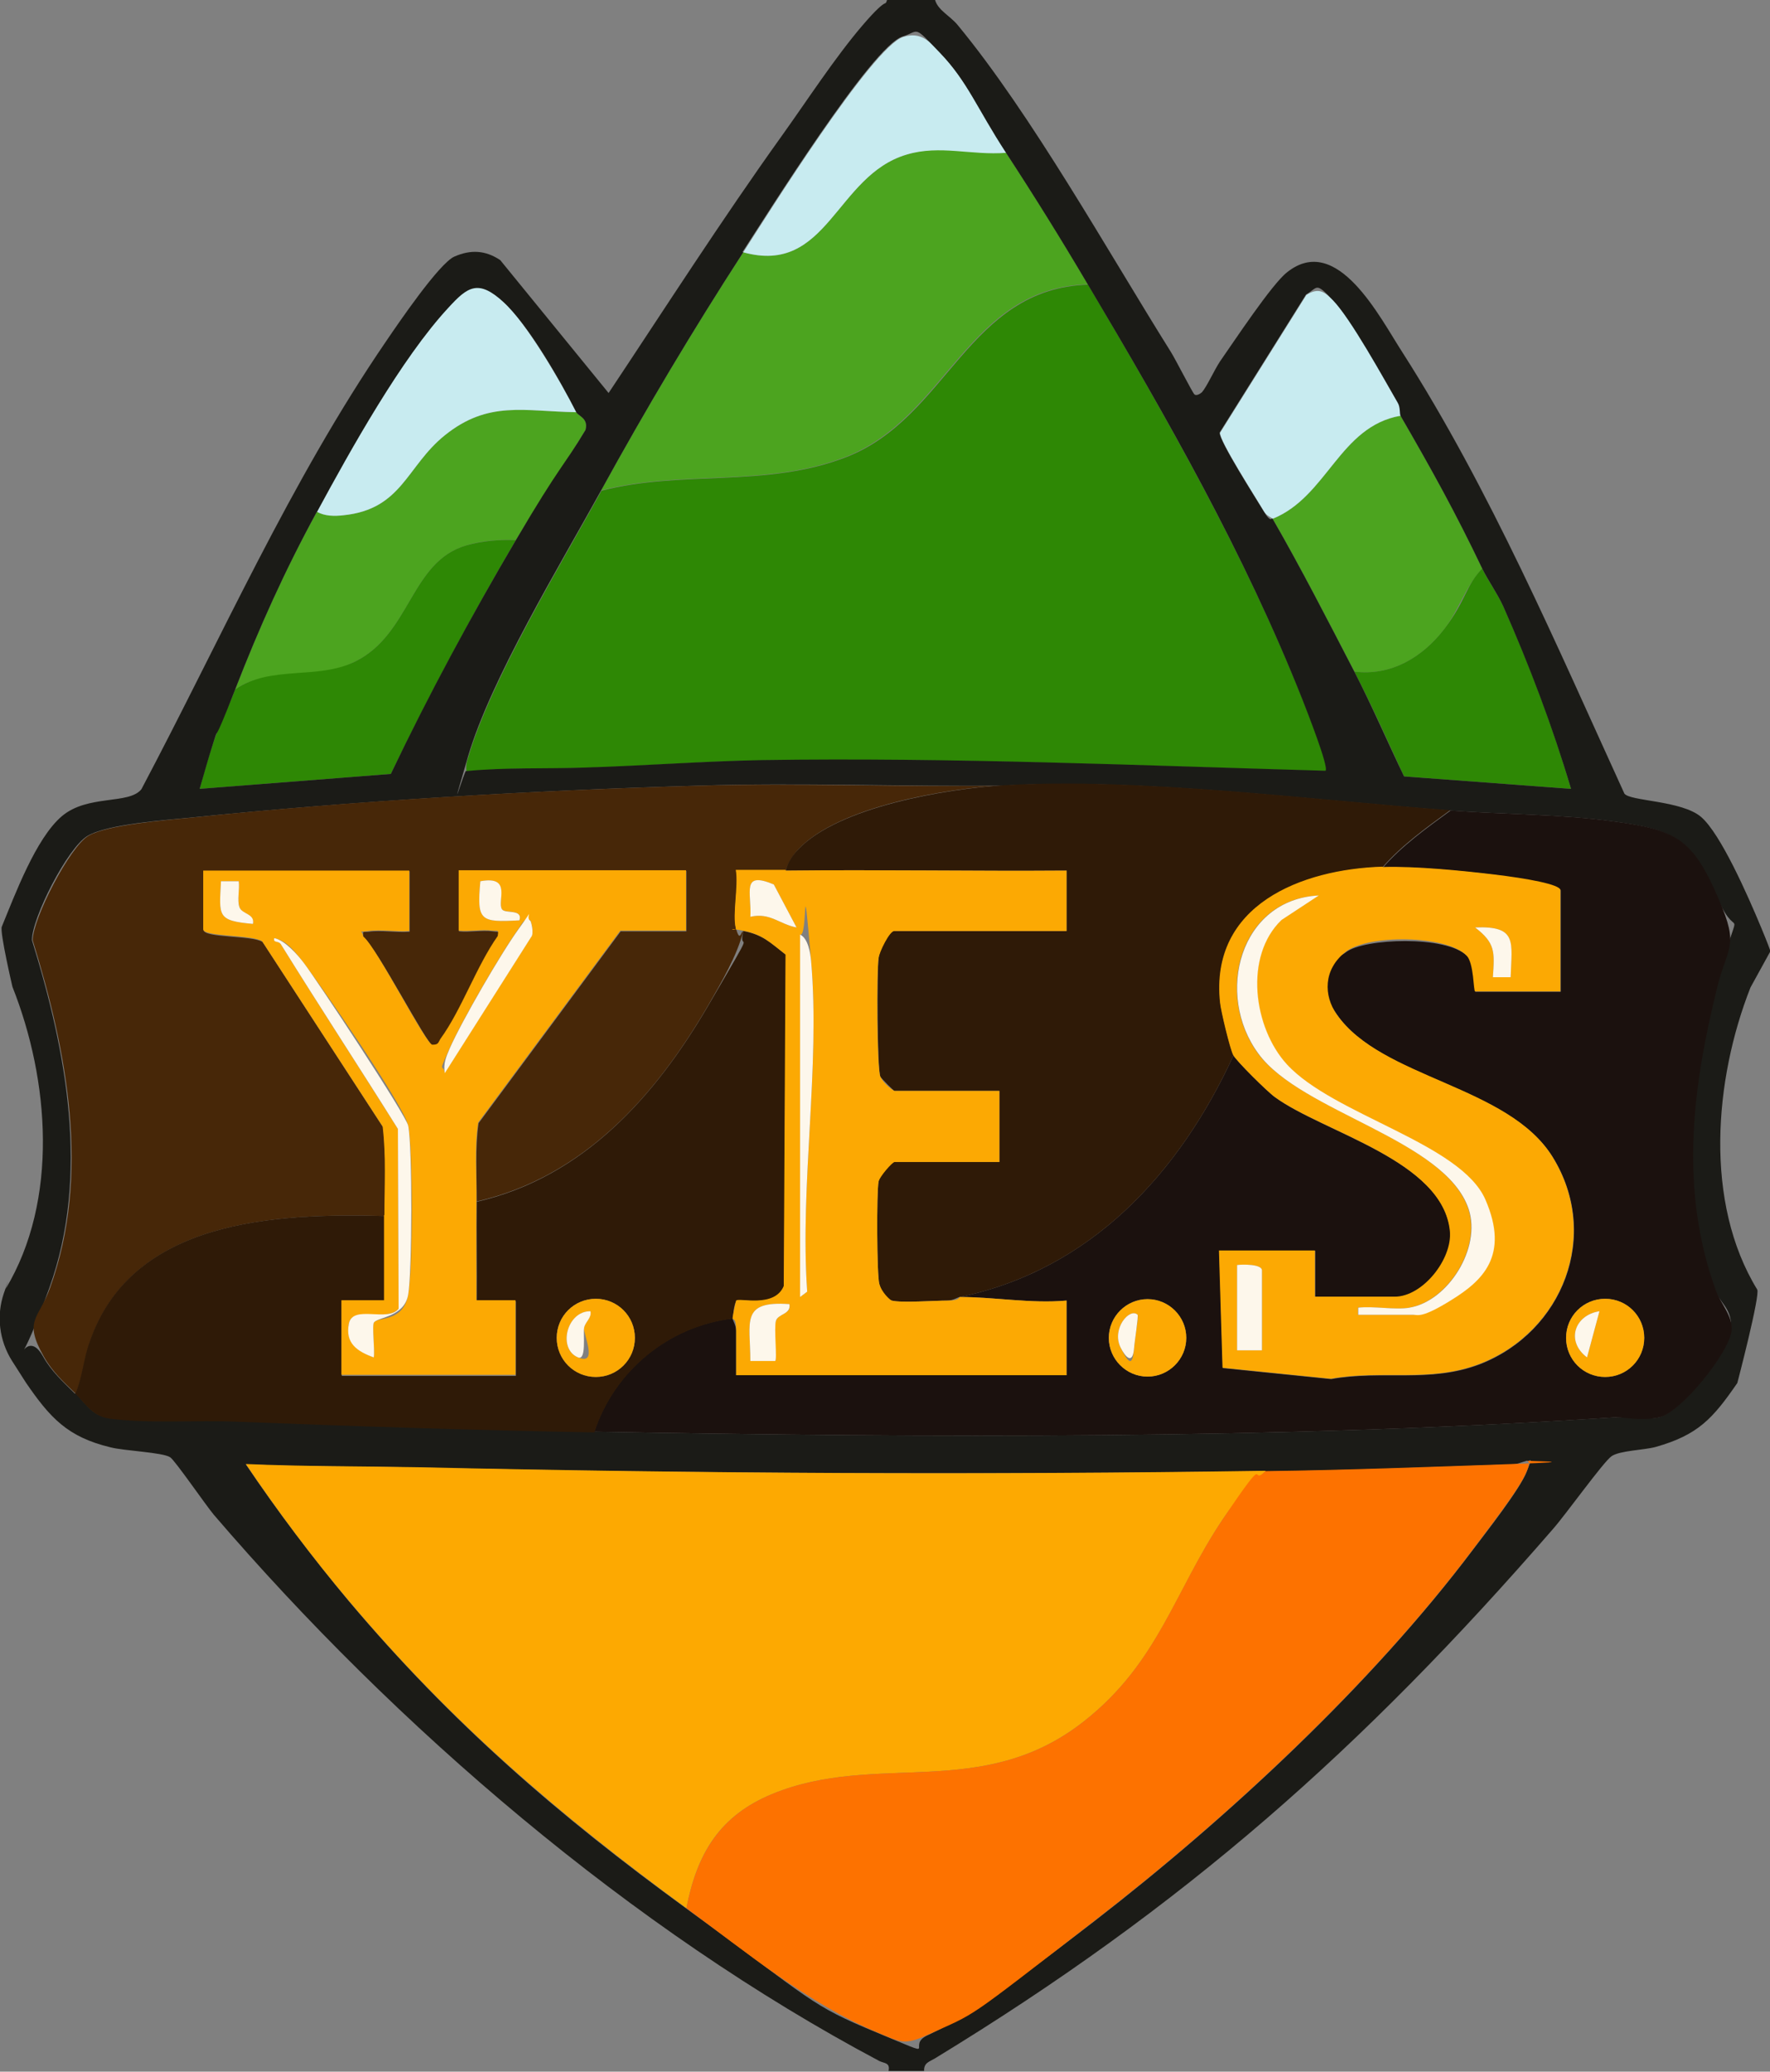<?xml version="1.0" encoding="UTF-8"?>
<svg id="_Слой_1" xmlns="http://www.w3.org/2000/svg" version="1.1" xmlns:xlink="http://www.w3.org/1999/xlink" viewBox="0 0 498.2 583">
  <rect x="0" y="0" width="498.2" height="583" fill="#808080" stroke="none"/>
  <!-- Generator: Adobe Illustrator 29.3.1, SVG Export Plug-In . SVG Version: 2.1.0 Build 151)  -->
  <defs>
    <style>
      .st0 {
        fill: #1b110e;
      }

      .st1 {
        fill: #fca903;
      }

      .st2 {
        fill: #fdf7eb;
      }

      .st3 {
        fill: #2f1a07;
      }

      .st4 {
        fill: #472708;
      }

      .st5 {
        fill: #1b1b17;
      }

      .st6 {
        fill: #fd7200;
      }

      .st7 {
        fill: #fda901;
      }

      .st8 {
        fill: #2e8805;
      }

      .st9 {
        fill: #c8ebf0;
      }

      .st10 {
        fill: #4ca41f;
      }
    </style>
  </defs>
  <g>
    <g>
      <path class="st10" d="M394.2,117c8.8,15.2,15.4,27.1,23,43-4.6,4.8-6.6,11.7-10.6,16.9-6.1,8-15,13.4-25.4,12.1-7.3-14.1-15.2-29.5-23-43,15.4-6.2,18.8-26,36-29Z"/>
      <path class="st8" d="M417.2,160c1.6,3.4,4.2,6.9,5.9,10.6,7.5,16.7,13.9,33.8,19.1,51.4l-47-3.5c-4.6-9.9-9-19.9-14-29.5,10.4,1.3,19.3-4.1,25.4-12.1s6-12.2,10.6-16.9Z"/>
      <path class="st9" d="M394.2,117c-17.2,3-20.6,22.8-36,29-.2-.3-1.8-.9-2.4-2-2.1-3.6-12.7-20.1-12.4-22.2l24.3-38.8c3.5-2.2,5.1-.9,7.6,1.6,5.1,5.2,14.1,21.8,18.2,28.8s.5,3.2.8,3.7Z"/>
    </g>
    <g>
      <path class="st10" d="M162.2,116c.6,1.1,3.5,1.7,2.6,5-6.3,10.4-13.4,20.5-19.6,31-4.7-.2-9.5.1-14,1.5-15.7,4.6-15.6,25-31.3,32.7s-23.6.9-33.7,7.8c6.8-17.5,14-33.5,23-50,2.2,1.3,5,1.2,7.5,1,16.5-1.7,17.7-13.8,28.5-22.5,12.4-9.9,22.4-6.7,37-6.5Z"/>
      <path class="st8" d="M145.2,152c-12.6,21.4-24.4,43.5-35.2,65.8l-53.8,4.2c1.2-4.5,2.5-9.1,4-13.5s4.2-9.7,6-14.5c10.1-6.9,23.1-2.6,33.7-7.8,15.7-7.7,15.6-28.1,31.3-32.7,4.5-1.3,9.3-1.7,14-1.5Z"/>
      <path class="st9" d="M162.2,116c-14.6-.2-24.7-3.4-37,6.5-10.8,8.7-12,20.8-28.5,22.5-2.5.3-5.3.3-7.5-1,9.4-17.3,23.8-43.2,37-57.5s9-7.6,15.5-1.6,16,22.3,20.5,31Z"/>
      <g>
        <path class="st8" d="M306.2,80c22.3,37.7,44.2,76.1,60.5,117s7.5,18.9,6.5,20c-52.9-1.5-105.6-3.8-158.5-3-16.5.2-33.4,1.6-49.9,2.1-11.2.3-22.4-.1-33.5,1-.2-1.4,0-2.7.5-4,6.4-21.8,26.1-54.3,37.5-75,22.7-5.9,46.5-.7,69-9.5,28.5-11.1,34.1-47.4,68-48.5Z"/>
        <path class="st10" d="M283.2,43c8.1,12.4,15.5,24.3,23,37-33.9,1-39.6,37.3-68,48.5-22.5,8.8-46.2,3.6-69,9.5,12.7-23.1,25.7-44.9,40-67,23.8,6.6,26-21.6,46-27.5s18.3.3,28-.5Z"/>
        <path class="st9" d="M283.2,43c-9.7.8-18.6-2.3-28,.5-20,5.9-22.2,34.1-46,27.5,6.5-10.1,36.3-57.8,45-60.6,5-1.6,7.5,1.3,10.6,4.6,7.7,8.1,12.6,18.9,18.5,28Z"/>
      </g>
    </g>
  </g>
  <g>
    <path class="st5" d="M263.2,0c.8,2.9,4.3,4.5,6.4,7.1,20.8,25.2,42.2,63.6,60,92,1.2,1.9,6.1,11.5,6.6,11.9s1.4,0,2.1-.6c1.4-1.6,3.5-6.3,5.1-8.7,3.8-5.4,14.6-21.8,18.9-25.1,14.1-11.2,26.1,12.8,32.4,22.5,24.7,38.6,43.5,82.6,62.5,124.2,1.4,2.2,16.1,1.9,21.6,6.6s13.2,22.2,16.9,31.1,2.5,6.9,2.5,6.9l-5.5,10c-10.2,25.9-13.1,60.5,1.9,85,.9,1.5-5.6,26.3-5.6,26.3-6.9,10-11,14.6-23,18-3.3.9-10.1,1-12.4,2.6s-12.8,16.3-16.5,20.5c-53.7,61.9-103.9,106.3-174,149-1.5.9-3.1,1.2-3,3.5h-10c.5-2.4-1.2-2.1-2.6-2.8-69.7-37-136-93.9-187.3-153.7-2.2-2.6-11-15.4-12.3-16.2-2.1-1.4-13-1.8-16.8-2.8-12.1-2.9-17-8.3-23.8-18.2l-3.9-6.1c-3.6-5.7-4.5-12.7-2.3-19.1s.4-.9.5-1.2c15-25,12.3-58.8,1.9-85,0,0-3.6-15.4-3-16.9,3.7-9,9.6-24.9,16.9-31.1s18.9-3.2,22.4-7.6c22.4-42.3,41.8-86.5,68.9-126.1,3.4-5,14.9-21.9,19.2-23.8,4.6-2,8.7-1.8,12.9,1l30.5,37.4c16.1-24.2,31.8-48.7,48.7-72.3,7.1-9.9,15-22.1,22.8-31.2s6-4.5,7-7.5h13ZM209.2,71c-14.3,22.1-27.3,43.9-40,67-11.4,20.7-31.1,53.1-37.5,75s-.6,2.6-.5,4c11.2-1.1,22.3-.6,33.5-1,16.5-.5,33.4-1.8,49.9-2.1,53-.8,105.7,1.5,158.5,3,1-1-5.4-17.2-6.5-20-16.2-40.9-38.1-79.3-60.5-117-7.5-12.7-14.9-24.6-23-37s-10.8-20-18.5-28-5.6-6.2-10.6-4.6c-8.6,2.7-38.4,50.5-45,60.6ZM89.2,144c-9,16.5-16.2,32.5-23,50s-4.4,9.5-6,14.5-2.7,9-4,13.5l53.8-4.2c10.7-22.4,22.6-44.4,35.2-65.8s13.3-20.5,19.6-31c.9-3.3-2-3.9-2.6-5-4.4-8.7-13.4-24.5-20.5-31s-10.1-4.3-15.5,1.6c-13.2,14.2-27.6,40.1-37,57.5ZM358.2,146c7.8,13.5,15.7,28.9,23,43,5,9.7,9.3,19.7,14,29.5l47,3.5c-5.2-17.5-11.7-34.7-19.1-51.4-1.7-3.7-4.3-7.3-5.9-10.6-7.6-15.9-14.2-27.8-23-43-.3-.5,0-2.4-.8-3.7-4.1-7.1-13.2-23.6-18.2-28.8s-4.1-3.7-7.6-1.6l-24.3,38.8c-.3,2.2,10.3,18.7,12.4,22.2s2.3,1.7,2.4,2ZM21.2,392c2.9,2.8,4.6,6.4,9.5,7,10.9,1.5,24.9.5,36.1.9,33.4,1.4,66.9,2.4,100.5,3,94.6,1.7,192.3,2.2,286.5-4,4.1-.3,9.2.6,12.9,0,6-1.1,19.9-18.4,20.5-24.5s-3.2-7.7-4.5-11.4c-10.1-28.2-6.7-56.2.3-84.6s6.6-11.6.6-25.3c-7.4-17.1-11.9-19.6-30-22-15-2-30.5-1.9-45.5-3-38.6-2.9-87.8-9.3-126-7-28.5.3-57-.9-85.5,0-46.1,1.3-97,4.3-143,9-7.1.7-23.2,1.8-28.9,5.1s-15.8,23.3-15.7,29.4c9.7,31.4,16.3,66,4.9,97.8s-7.6,8.9-1.8,19.3c2.4,4.3,5.7,7.2,9,10.5ZM356.2,414c-79.2,1.1-159.4.7-238.5-1-16.2-.4-32.4-.2-48.5-.9,8.9,13.2,18.8,26.3,29,38.5,28.9,34.3,59,60.3,95,86.5s34.5,27,53.6,34.9,7.6,3.8,14.4.7c14.2-6.6,34.1-22.3,46.9-32.1,37.6-29.1,77.9-66.5,106.5-104.5,3.7-4.9,13.2-17,15.1-21.9s1.1-2.7,0-3.1c-1.3.3-2.6,1-4,1-23.1.8-46.3,1.7-69.5,2Z"/>
    <g>
      <path class="st7" d="M356.2,414c-4.7,4.6-8.3,7.9-12,13.5-13.6,20.3-18.2,40.5-39.1,56.9-28.7,22.6-58.2,8.4-87.6,20.4-14.9,6.1-21.3,16.7-24.3,32.2-35.9-26.3-66.1-52.2-95-86.5-10.3-12.2-20.1-25.3-29-38.5,16.2.7,32.4.6,48.5.9,79.1,1.8,159.2,2.2,238.5,1Z"/>
      <path class="st6" d="M356.2,414c23.2-.3,46.4-1.2,69.5-2s2.7-.7,4-1c1.2.3.4,2.2,0,3.1-1.9,4.9-11.5,17-15.1,21.9-28.6,38-68.9,75.4-106.5,104.5s-32.7,25.6-46.9,32.1c-6.8,3.1-7.7,2.1-14.4-.7-19.1-7.9-37.1-22.8-53.6-34.9,3-15.4,9.4-26.1,24.3-32.2,29.4-12,58.9,2.2,87.6-20.4,20.9-16.4,25.5-36.7,39.1-56.9s7.3-8.9,12-13.5Z"/>
    </g>
    <g>
      <path class="st0" d="M167.2,403c5.6-17.3,21-29.9,39-32,0,.5,1,2,1,3.5,0,4.2,0,8.4,0,12.5h93v-21c-10,.9-20.2-1-30-1,36.9-7.7,61.8-34.9,77-68,.9,1.7,9.6,10.3,11.7,11.8,13.7,10,47.4,17.8,49.3,37.8.8,7.9-7.7,18.4-15.5,18.4h-22.5v-13h-27l1,33,30.5,3.1c14.4-2.6,27.8,1.2,41.9-4.2,23.3-9.1,34-36.3,20.5-58.2-12.5-20.2-48.3-22.1-60.8-40.2s-2.6-13.5,2.5-17.5,28.4-4.8,34.1,1,1.9,10.1,2.4,10.1h24v-28.5c0-1.6-16.1-4.1-18.6-4.4-9.2-1.1-22.3-2.4-31.4-2.1,5.3-6.1,12.4-11.2,19-16,15,1.1,30.5,1,45.5,3,18.1,2.4,22.6,4.8,30,22,5.9,13.7,2.4,12.9-.6,25.3-7,28.5-10.4,56.5-.3,84.6,1.3,3.7,4.9,7.4,4.5,11.4-.6,6.2-14.5,23.4-20.5,24.5s-8.9-.2-12.9,0c-94.2,6.2-191.9,5.7-286.5,4ZM333.9,376.5c0-6-4.9-10.9-10.9-10.9s-10.9,4.9-10.9,10.9,4.9,10.9,10.9,10.9,10.9-4.9,10.9-10.9ZM462.8,376.5c0-6.1-4.9-11-11-11s-11,4.9-11,11,4.9,11,11,11,11-4.9,11-11Z"/>
      <path class="st4" d="M282.2,221c-15.8.9-46.1,5.9-57.5,18-1.5,1.6-3,3.9-3.5,6-4.7,0-9.4,0-14,0,.8,4.5-1.1,12.4,0,16.4s1.4.5,2,.7c-1.8,7-6.2,14.4-9.8,20.7-14.9,25.6-35.1,48.4-65.2,55.3,0-7.3-.5-14.7.5-22l40-54h18.5v-17h-64v17c3,.3,6.6-.4,9.5,0s1.7-.5,1.5,1.5c-6,8.4-10.2,20.8-16.1,28.9s-.8,1.7-2.3,1.7-15.7-27.5-19.5-30.5c-.3-2,0-1.3,1.5-1.5,3.5-.5,7.9.3,11.5,0v-17h-58v16.5c0,2.3,13.9,1.5,16.6,3.4l33.9,52.1c1,8.2.6,16.7.5,25-31-.8-71.2,1-83,35.5-1.6,4.7-2,9.9-4,14.5-3.4-3.3-6.6-6.2-9-10.5-5.8-10.3-1.4-10.4,1.8-19.3,11.5-31.8,4.8-66.4-4.9-97.8,0-6,10.4-26.3,15.7-29.4s21.7-4.4,28.9-5.1c45.9-4.8,96.8-7.7,143-9,28.5-.8,57.1.4,85.5,0Z"/>
      <path class="st3" d="M408.2,228c-6.6,4.8-13.7,9.9-19,16-22.7.7-48.6,10.7-45.7,38.2.2,2.3,2.8,13,3.7,14.8-15.2,33.1-40.1,60.3-77,68-.5,0-2,1-3.4,1-3.6,0-13.2.7-15.8,0s-3.3-4.2-3.5-4.7c-.7-2.4-.8-25.8-.2-28.8s3.9-5.5,4.5-5.5h29.5v-20h-29.5c-.3,0-3.7-3.5-4-4-.9-2.1-1-29.8-.5-33.4s3.2-7.6,4.4-7.6h48.5v-17c-26.3.2-52.7-.3-79,0,.4-2.2,2-4.5,3.5-6,11.4-12,41.7-17,57.5-18,38.2-2.3,87.4,4.1,126,7Z"/>
      <path class="st3" d="M209.2,262c5.6,1.1,7.5,3.2,12,6.7l-.5,93.3c-2.6,6.3-12.6,3.2-13.4,4.1s-1,4.7-1,5c-18,2.1-33.4,14.7-39,32-33.6-.6-67.1-1.7-100.5-3-11.2-.5-25.2.6-36.1-.9-4.8-.7-6.6-4.2-9.5-7,2-4.6,2.3-9.8,4-14.5,11.8-34.5,52.1-36.3,83-35.5,0,8,0,16,0,24h-12s0,21,0,21h49v-21h-11c.1-9.3-.1-18.7,0-28,30.1-6.9,50.3-29.8,65.2-55.3s8.1-13.7,9.8-20.7ZM178.7,376.5c0-6.1-4.9-11-11-11s-11,4.9-11,11,4.9,11,11,11,11-4.9,11-11Z"/>
      <g>
        <path class="st1" d="M389.2,244c9.1-.3,22.2,1,31.4,2.1s18.6,2.8,18.6,4.4v28.5h-24c-.5,0-.3-7.9-2.4-10.1-5.7-5.8-27.8-6-34.1-1s-6.1,12.3-2.5,17.5c12.5,18.1,48.4,20,60.8,40.2,13.5,21.9,2.9,49.1-20.5,58.2-14,5.4-27.5,1.6-41.9,4.2l-30.5-3.1-1-33h27v13h22.5c7.8,0,16.2-10.5,15.5-18.4-1.9-20-35.6-27.8-49.3-37.8-2.1-1.5-10.8-10.1-11.7-11.8s-3.5-12.5-3.7-14.8c-2.9-27.5,23-37.5,45.7-38.2ZM396.7,368c-4.3.7-10-.5-14.5,0v2h15.5c1.4,0,9.2-3.2,10.8-4.2,8.5-5.3,13.6-18.9,9.5-28.2-6.9-15.8-42.8-23.8-55.9-38.1-9.4-10.3-12.1-30.3-1.5-40.6l10.5-6.9c-22.2,1.1-29.3,27.7-17,44.5,12.1,16.4,52.8,24.1,59.2,43.8,3.6,10.9-5.8,25.9-16.7,27.7ZM425.2,275c.2-9.9,2-14.5-10-14,5.7,4.4,5.5,6.8,5,14h5ZM355.2,380v-22.5c0-1.8-5.6-1.7-7-1.5v24h7Z"/>
        <path class="st2" d="M396.7,368c10.9-1.8,20.3-16.8,16.7-27.7-6.4-19.6-47.2-27.3-59.2-43.8-12.3-16.7-5.2-43.4,17-44.5l-10.5,6.9c-10.6,10.2-7.9,30.3,1.5,40.6,13.1,14.3,49,22.2,55.9,38.1s-1,22.9-9.5,28.2-9.5,4.2-10.8,4.2h-15.5v-2c4.5-.5,10.2.7,14.5,0Z"/>
        <path class="st2" d="M355.2,380h-7v-24c1.4-.2,7-.3,7,1.5v22.5Z"/>
        <path class="st2" d="M425.2,275h-5c.5-7.2.7-9.6-5-14,12-.5,10.3,4.1,10,14Z"/>
      </g>
      <g>
        <path class="st1" d="M221.2,245c26.3-.3,52.7.2,79,0v17h-48.5c-1.3,0-4.2,5.9-4.4,7.6-.6,3.6-.5,31.3.5,33.4s3.7,4,4,4h29.5v20h-29.5c-.6,0-4.2,4.1-4.5,5.5-.6,2.9-.5,26.3.2,28.8s3.1,4.6,3.5,4.7c2.6.7,12.3,0,15.8,0s3-1,3.4-1c9.8,0,20,1.9,30,1v21h-93c0-4.2,0-8.4,0-12.5s-1-2.9-1-3.5.9-4.8,1-5c.8-.9,10.8,2.2,13.4-4.1l.5-93.3c-4.5-3.5-6.4-5.6-12-6.7s-1.7.4-2-.7c-1-3.9.8-11.9,0-16.4,4.7,0,9.4,0,14,0ZM224.2,261l-6.4-12.1c-9.3-3.9-6.2,2.3-6.6,9.1,5.5-1.3,8.2,2.1,13,3ZM225.2,263v102l2-1.5c-2.1-30.3,3.7-63.1,1.1-93.1s-.8-6.4-3.1-7.4ZM222.2,367c-13.9-1-11,5-11,16h7c.5-.5-.6-9.1.2-11.3s4.4-1.8,3.8-4.7Z"/>
        <path class="st2" d="M225.2,263c2.3,1.1,2.9,5.3,3.1,7.4,2.6,30-3.2,62.8-1.1,93.1l-2,1.5v-102Z"/>
        <path class="st2" d="M222.2,367c.5,2.9-3.2,2.7-3.8,4.7s.4,10.8-.2,11.3h-7c0-11-2.9-17,11-16Z"/>
        <path class="st2" d="M224.2,261c-4.8-.9-7.5-4.3-13-3,.4-6.8-2.7-13,6.6-9.1l6.4,12.1Z"/>
      </g>
      <g>
        <path class="st1" d="M333.9,376.5c0,6-4.9,10.9-10.9,10.9s-10.9-4.9-10.9-10.9,4.9-10.9,10.9-10.9,10.9,4.9,10.9,10.9ZM320.2,370c-2.2-2.1-7.4,3.9-4.8,9.2s3.4,4.8,3.8.3,1.4-9.2,1-9.5Z"/>
        <path class="st2" d="M320.2,370c.3.3-.9,7.7-1,9.5-.4,4.6-2.4,2.5-3.8-.3-2.6-5.3,2.6-11.3,4.8-9.2Z"/>
      </g>
      <g>
        <path class="st1" d="M178.7,376.5c0,6.1-4.9,11-11,11s-11-4.9-11-11,4.9-11,11-11,11,4.9,11,11ZM166.2,369c-6.7,0-9.3,10.6-3.5,13s1.4-6.6,1.7-8.3,2.1-2.8,1.8-4.7Z"/>
        <path class="st2" d="M166.2,369c.4,1.9-1.5,3-1.8,4.7s.7,9.3-1.7,8.3c-5.8-2.4-3.2-13.1,3.5-13Z"/>
      </g>
      <g>
        <path class="st1" d="M462.8,376.5c0,6.1-4.9,11-11,11s-11-4.9-11-11,4.9-11,11-11,11,4.9,11,11ZM450.2,369c-7.1,1.1-9.5,8.5-3.5,13l3.5-13Z"/>
        <path class="st2" d="M450.2,369l-3.5,13c-6-4.5-3.6-11.9,3.5-13Z"/>
      </g>
      <g>
        <path class="st1" d="M108.2,342c0-8.3.5-16.7-.5-25l-33.9-52.1c-2.7-1.9-16.6-1.2-16.6-3.4v-16.5h58v17c-3.7.3-8-.5-11.5,0s-1.7-.6-1.5,1.5c3.8,3,17.7,30.5,19.5,30.5s1.6-.6,2.3-1.7c5.9-8.1,10.1-20.4,16.1-28.9.3-2,0-1.3-1.5-1.5-2.9-.4-6.5.3-9.5,0v-17h64v17h-18.5l-40,54c-1.1,7.2-.4,14.7-.5,22s0,18.7,0,28h11s0,21,0,21h-49v-21h12c0-8,0-16,0-24ZM67.2,248h-5c-.5,9.8-1.2,11.1,9,12,.5-2.9-3.2-2.7-3.8-4.7s0-5.1-.2-7.3ZM141.3,255.9c-1.5-2.2,2.9-9.6-6.1-7.9-1,11.2-.1,11.6,11,11,1-3.3-4-1.9-4.9-3.1ZM149.2,259c-1.5-1.1-2.6,1.5-3.2,2.3-5,6.9-16,25.9-19.4,33.6s-1.9,4.2-1.4,7l24.3-38.3c.9-.8,0-4.5-.3-4.7ZM105.3,372.1c1.4-1.6,8.2,0,9.6-7.8s1.3-41.5,0-47.5-25.7-41-29.3-45.7-5.4-6.4-8.4-7.1c-.3,1.5,1.2.6,1.9,1.8,10.8,17.4,22,34.6,32.9,51.9l.2,50.6c-3.2,3.8-13-1-14,4.2s2.3,7.8,7,9.5c.4-1.9-.6-9,.1-9.9Z"/>
        <path class="st2" d="M105.3,372.1c-.7.8.3,8-.1,9.9-4.7-1.7-8.1-4-7-9.5s10.9-.3,14-4.2l-.2-50.6c-10.9-17.4-22.1-34.5-32.9-51.9-.7-1.2-2.3-.3-1.9-1.8,3,.6,6.6,4.7,8.4,7.1,3.6,4.7,28.7,42.7,29.3,45.7,1.2,6,1.1,41.2,0,47.5s-8.3,6.3-9.6,7.8Z"/>
        <path class="st2" d="M149.2,259c.3.2,1.2,3.8.3,4.7l-24.3,38.3c-.5-2.8.4-4.6,1.4-7,3.4-7.7,14.4-26.7,19.4-33.6s1.7-3.4,3.2-2.3Z"/>
        <path class="st2" d="M141.3,255.9c.9,1.3,5.9-.2,4.9,3.1-11.1.6-12,.2-11-11,9.1-1.7,4.6,5.7,6.1,7.9Z"/>
        <path class="st2" d="M67.2,248c.3,2.3-.5,5.3.2,7.3s4.4,1.8,3.8,4.7c-10.2-.9-9.5-2.2-9-12h5Z"/>
      </g>
    </g>
  </g>
</svg>